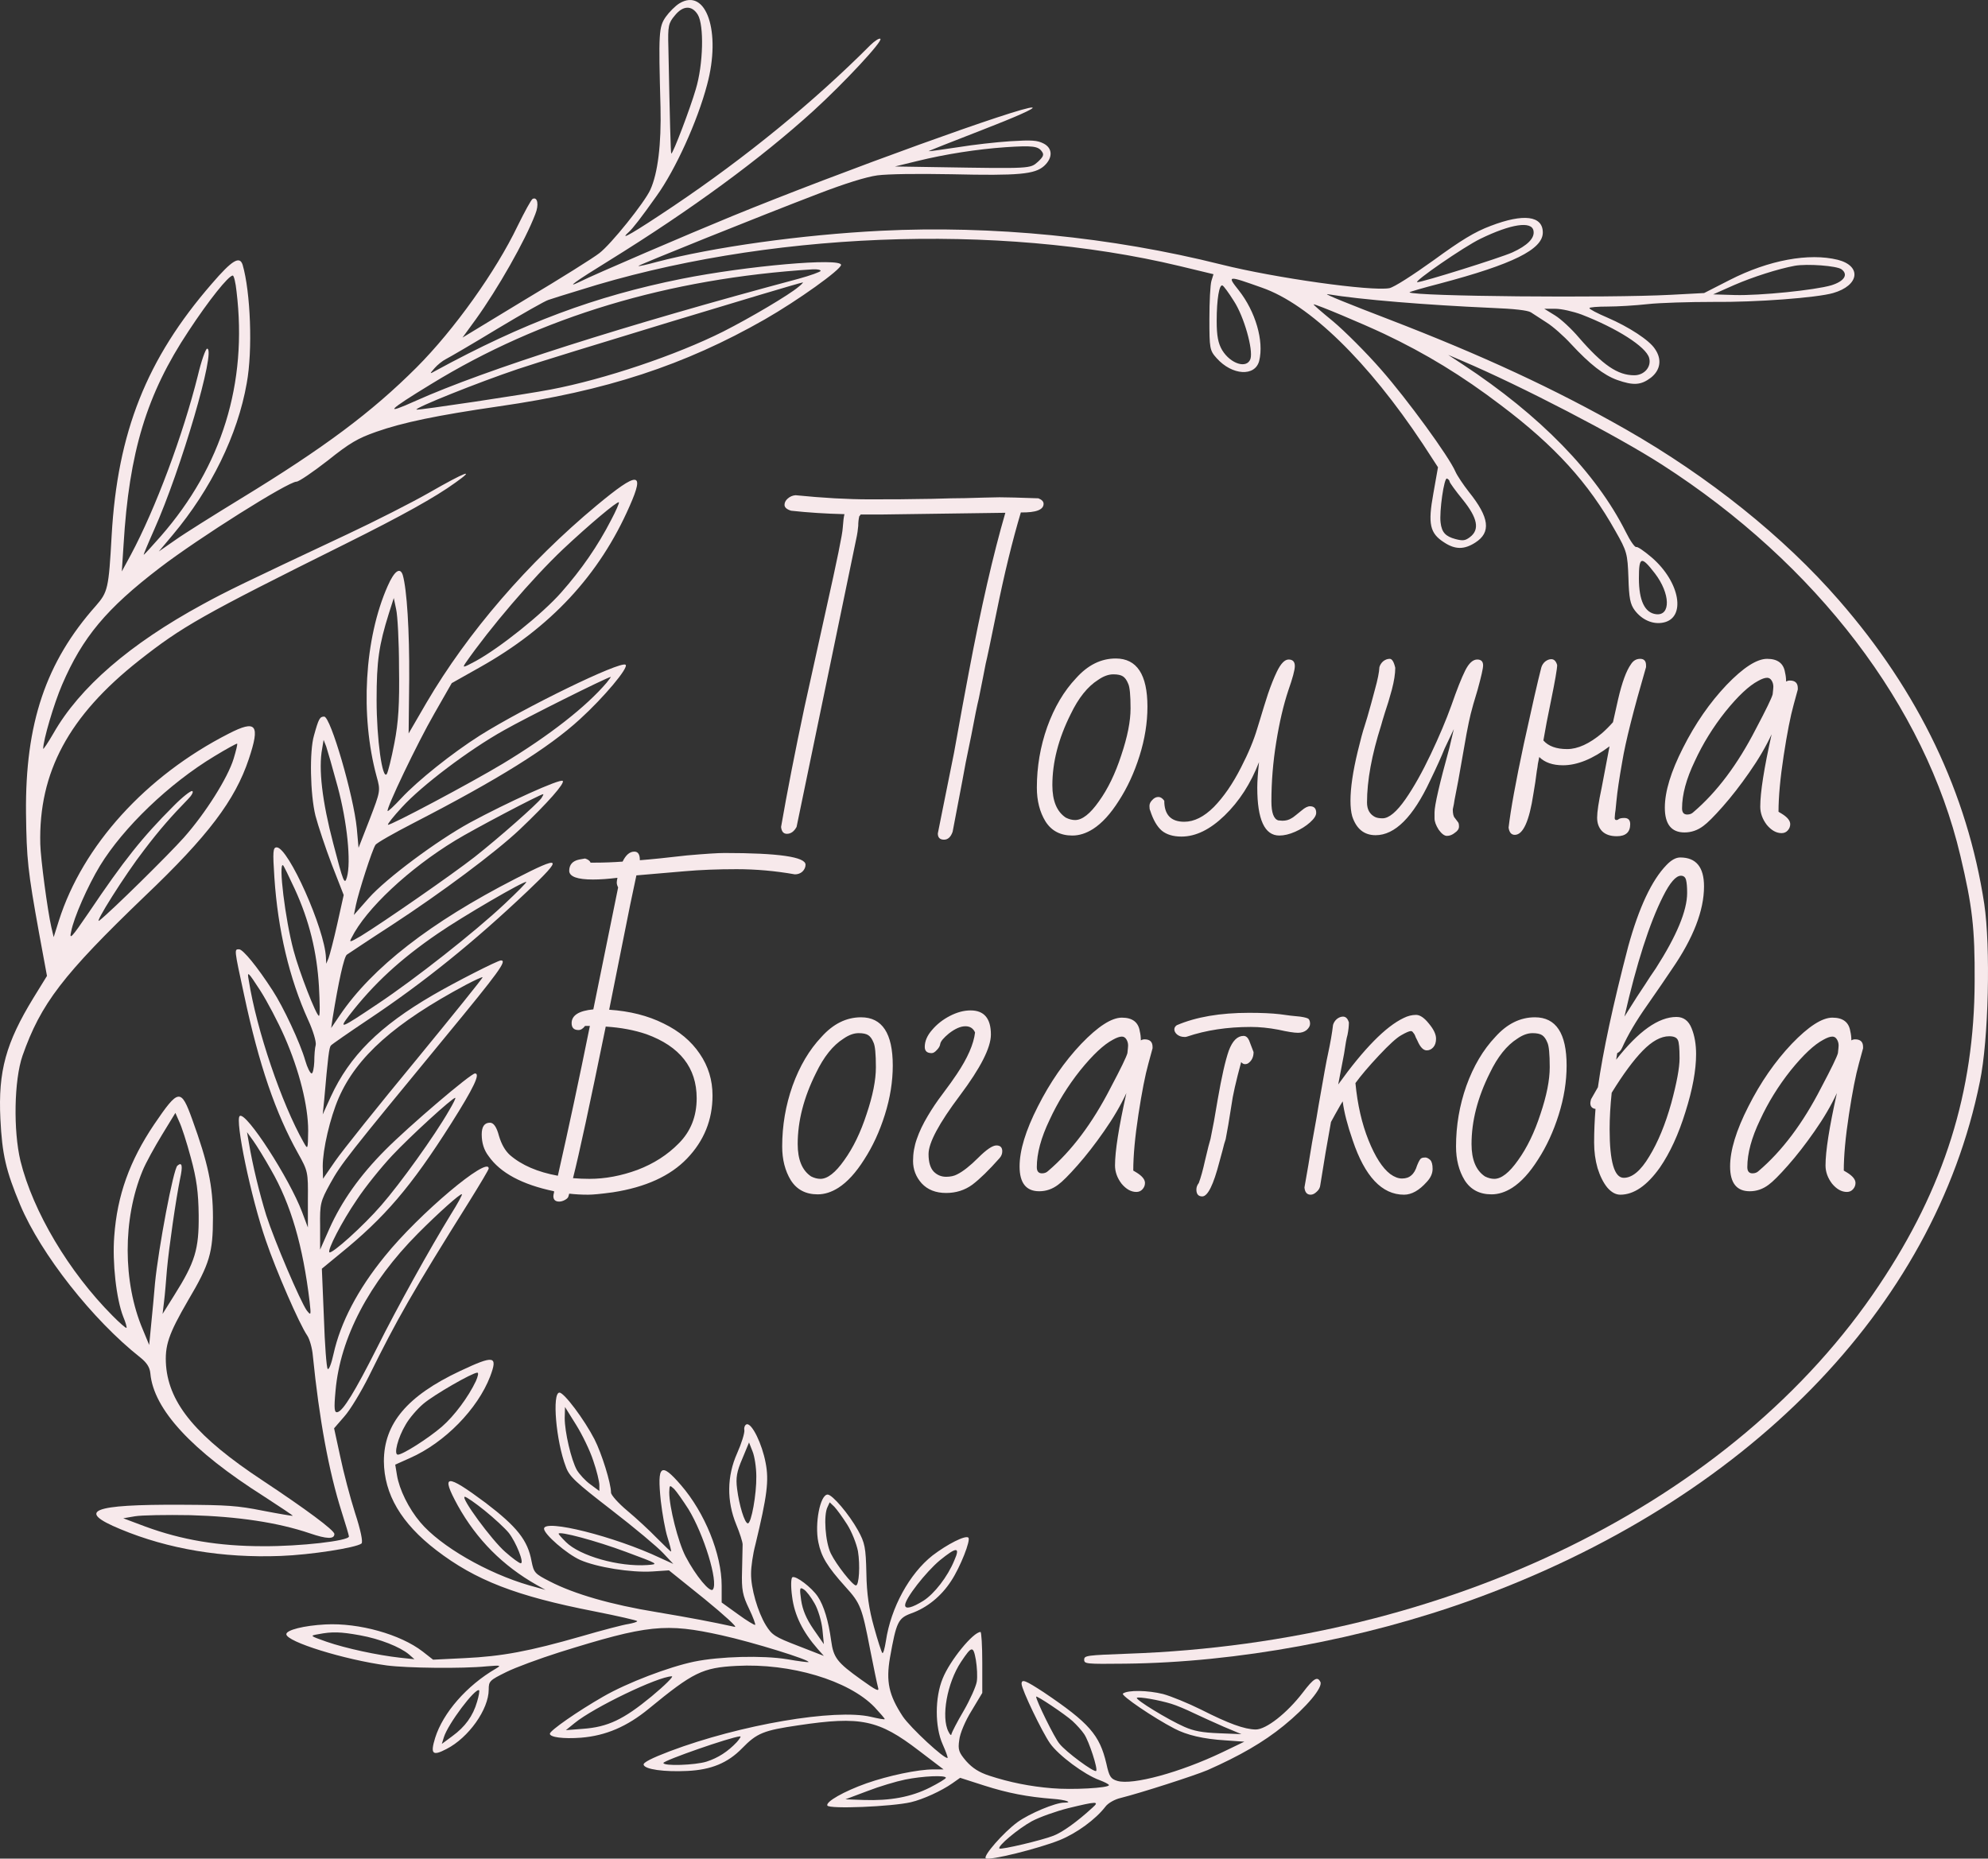 <?xml version="1.0" encoding="UTF-8"?> <svg xmlns="http://www.w3.org/2000/svg" width="554" height="518" viewBox="0 0 554 518" fill="none"><rect x="0" y="0" width="554" height="518" fill="#333333" stroke="none"/> <path d="M263.072 234.016C261.92 234.016 261.344 233.44 261.344 232.288L262.592 226.048C263.616 221.056 264.704 215.648 265.856 209.824C267.648 199.84 269.024 192.352 269.984 187.36C273.376 169.376 276.768 154.56 280.16 142.912L245.6 143.392H239.84C239.648 143.712 239.52 143.872 239.456 143.872C239.264 144.704 239.168 145.6 239.168 146.56C239.04 147.84 238.912 148.768 238.784 149.344L221.984 230.464C221.28 231.744 220.384 232.384 219.296 232.384C218.336 232.384 217.792 231.744 217.664 230.464C219.392 220.544 221.568 209.408 224.192 197.056L230.24 169.696C233.248 156.256 234.784 148.736 234.848 147.136C234.976 145.28 235.136 144 235.328 143.296C230.08 143.168 225.12 142.848 220.448 142.336C219.232 141.952 218.624 141.408 218.624 140.704C218.624 140.064 218.912 139.488 219.488 138.976C220.128 138.4 220.864 138.08 221.696 138.016C229.376 138.784 236.256 139.168 242.336 139.168C249.376 139.168 253.92 139.136 255.968 139.072C257.952 139.072 260.992 139.008 265.088 138.88C267.2 138.88 270.176 138.816 274.016 138.688L278.528 138.592C280.448 138.592 284.064 138.688 289.376 138.88C290.336 139.264 290.816 139.776 290.816 140.416C290.816 142.08 288.704 142.88 284.48 142.816C282.112 150.752 279.872 159.936 277.76 170.368C276.096 178.56 275.072 183.424 274.688 184.96C274.496 186.048 274.24 187.36 273.92 188.896L272.768 194.656C272.32 196.448 271.616 199.904 270.656 205.024C270.464 205.92 270.24 207.008 269.984 208.288C269.728 209.568 269.44 210.976 269.12 212.512L268.16 217.696L265.472 231.808C264.96 233.28 264.16 234.016 263.072 234.016ZM298.831 232.864C295.503 232.864 293.007 231.552 291.343 228.928C289.743 226.304 288.943 223.168 288.943 219.52C288.943 213.696 289.903 208.064 291.823 202.624C293.807 197.12 296.495 192.576 299.887 188.992C303.151 185.344 306.831 183.52 310.927 183.52C316.815 183.52 319.759 188 319.759 196.96C319.759 201.44 319.023 206.016 317.551 210.688C316.079 215.36 314.159 219.52 311.791 223.168C309.487 226.816 307.087 229.44 304.591 231.04C302.671 232.256 300.751 232.864 298.831 232.864ZM299.599 228.544C301.583 228.544 303.791 226.816 306.223 223.36C308.719 219.904 310.799 215.616 312.463 210.496C314.191 205.376 315.055 201.024 315.055 197.44C315.055 193.728 314.831 191.424 314.383 190.528C313.999 189.568 313.519 188.896 312.943 188.512C312.367 188.128 311.471 187.936 310.255 187.936C308.911 187.936 307.503 188.448 306.031 189.472C303.087 191.328 300.527 194.528 298.351 199.072C294.959 205.856 293.263 212.448 293.263 218.848C293.263 223.2 294.511 226.208 297.007 227.872C297.903 228.32 298.767 228.544 299.599 228.544ZM329.249 233.152C326.945 233.152 325.121 232.608 323.777 231.52C322.433 230.368 321.345 228.48 320.513 225.856C320.385 225.664 320.321 225.248 320.321 224.608C320.321 224.032 320.577 223.488 321.089 222.976C321.601 222.4 322.177 222.112 322.817 222.112C323.393 222.112 323.937 222.464 324.449 223.168C324.449 227.072 326.305 229.024 330.017 229.024C332.769 229.024 335.521 227.648 338.273 224.896C341.025 222.08 343.553 218.4 345.857 213.856C347.905 209.888 349.409 206.272 350.369 203.008L351.137 200.512C351.841 198.144 352.577 195.776 353.345 193.408C354.177 190.976 355.009 188.896 355.841 187.168C356.929 184.928 358.017 183.808 359.105 183.808C360.257 183.808 360.833 184.416 360.833 185.632C360.833 186.72 360.225 188.992 359.009 192.448C357.665 196.48 356.545 201.28 355.649 206.848C354.753 212.352 354.305 217.856 354.305 223.36C354.305 226.496 354.945 228.256 356.225 228.64L357.377 228.736C358.337 228.736 359.169 228.512 359.873 228.064C360.065 228 360.513 227.68 361.217 227.104C361.345 226.976 361.857 226.56 362.753 225.856C363.649 225.088 364.417 224.704 365.057 224.704C366.209 224.704 366.785 225.312 366.785 226.528C366.785 227.296 366.209 228.192 365.057 229.216C363.905 230.24 362.529 231.104 360.929 231.808C359.329 232.512 357.857 232.864 356.513 232.864C352.417 232.864 350.369 228.416 350.369 219.52C350.369 217.792 350.529 215.424 350.849 212.416C348.545 218.368 345.345 223.328 341.249 227.296C337.217 231.2 333.217 233.152 329.249 233.152ZM403.22 232.96C402.516 232.96 401.748 232.384 400.916 231.232C400.148 230.016 399.764 228.96 399.764 228.064V226.432C399.764 224.448 401.14 218.464 403.892 208.48L405.14 203.2L402.548 208.672C401.716 210.784 400.372 213.76 398.516 217.6C393.78 227.712 388.724 232.768 383.348 232.768C380.148 232.768 377.972 231.008 376.82 227.488C376.5 226.336 376.34 224.896 376.34 223.168C376.34 219.584 377.012 215.008 378.356 209.44C379.124 206.24 379.764 203.872 380.276 202.336L381.044 199.84C381.748 197.408 382.452 194.848 383.156 192.16C383.924 189.408 384.34 187.328 384.404 185.92C384.596 185.28 384.948 184.736 385.46 184.288C386.036 183.84 386.644 183.616 387.284 183.616C387.924 183.616 388.436 184.448 388.82 186.112C388.82 187.776 388.5 189.824 387.86 192.256C387.22 194.624 386.58 196.736 385.94 198.592C385.364 200.448 385.012 201.632 384.884 202.144C382.26 210.4 380.948 217.568 380.948 223.648C380.948 225.568 381.684 226.912 383.156 227.68C383.668 227.936 384.372 228.064 385.268 228.064C387.06 228.064 389.204 226.272 391.7 222.688C394.004 219.36 396.34 215.2 398.708 210.208C401.076 205.216 402.996 200.672 404.468 196.576C406.004 192.16 407.284 188.928 408.308 186.88C409.332 184.832 410.452 183.808 411.668 183.808C412.756 183.808 413.3 184.352 413.3 185.44C413.3 186.272 412.788 188.544 411.764 192.256C410.804 195.392 410.164 197.632 409.844 198.976C409.524 200.256 409.14 202.08 408.692 204.448L406.388 217.504L405.332 222.976C405.268 223.552 405.108 224.416 404.852 225.568C404.852 226.784 405.044 227.584 405.428 227.968L406.292 229.12C406.484 229.312 406.58 229.728 406.58 230.368C406.58 231.008 406.196 231.584 405.428 232.096C404.724 232.672 403.988 232.96 403.22 232.96ZM450.547 233.056C448.755 233.056 447.379 232.576 446.419 231.616C445.523 230.656 445.075 229.408 445.075 227.872C445.075 226.272 445.491 223.52 446.323 219.616L448.531 208C443.859 211.52 439.539 213.28 435.571 213.28C432.691 213.28 430.483 212.512 428.947 210.976C428.819 211.616 428.691 212.256 428.562 212.896C428.499 213.536 428.403 214.176 428.275 214.816C428.019 216.928 427.699 219.072 427.315 221.248C426.163 228.864 424.435 232.672 422.131 232.672C421.171 232.672 420.595 232 420.403 230.656C420.979 225.664 422.387 217.92 424.627 207.424C426.931 196.864 428.563 189.728 429.523 186.016C429.715 185.376 430.067 184.832 430.579 184.384C431.155 183.936 431.731 183.712 432.307 183.712C433.075 183.712 433.619 184.256 433.939 185.344C433.939 186.368 433.363 189.696 432.211 195.328C431.315 199.616 430.611 203.296 430.099 206.368C431.507 207.968 433.715 208.768 436.723 208.768C439.667 208.768 442.899 207.296 446.419 204.352C447.507 203.392 448.531 202.368 449.491 201.28L450.931 194.848C452.019 190.176 453.203 186.944 454.483 185.152C455.123 184.128 455.987 183.616 457.075 183.616C458.163 183.616 458.707 184.224 458.707 185.44V185.92C455.187 198.016 452.979 206.784 452.083 212.224C451.251 216.896 450.707 220.576 450.451 223.264C450.259 225.376 450.131 226.528 450.067 226.72L449.971 227.968C449.971 228.352 450.131 228.544 450.451 228.544C450.707 228.544 450.931 228.448 451.123 228.256C451.443 228.064 451.955 227.968 452.659 227.968C453.747 227.968 454.291 228.544 454.291 229.696C454.291 231.936 453.043 233.056 450.547 233.056ZM496.486 232.192C495.014 232.192 493.638 231.424 492.358 229.888C491.142 228.288 490.534 226.592 490.534 224.8C490.534 220.832 491.59 214.112 493.702 204.64C492.102 208.096 490.022 211.648 487.462 215.296C484.966 218.88 482.502 222.048 480.07 224.8C477.638 227.552 475.846 229.344 474.694 230.176C473.094 231.392 471.334 232 469.414 232C465.766 232 463.942 229.696 463.942 225.088C463.942 220.608 465.638 215.04 469.03 208.384C472.422 201.664 476.454 195.84 481.126 190.912C485.798 186.048 489.574 183.616 492.454 183.616C495.398 183.616 497.062 184.896 497.446 187.456C497.638 188.224 497.734 189.056 497.734 189.952C498.054 189.76 498.406 189.664 498.79 189.664C500.262 189.664 500.998 190.368 500.998 191.776V192.16L499.846 196.384C498.95 199.584 498.022 204.32 497.062 210.592C496.102 216.864 495.622 222.08 495.622 226.24L496.582 226.816C498.118 227.776 498.886 228.736 498.886 229.696C498.886 230.336 498.662 230.912 498.214 231.424C497.766 231.936 497.19 232.192 496.486 232.192ZM470.182 227.008C470.886 227.008 471.462 226.784 471.91 226.336C478.438 220.768 484.23 213.056 489.286 203.2C492.166 197.76 493.734 194.528 493.99 193.504C494.118 192.352 494.182 191.648 494.182 191.392C494.182 190.752 494.022 190.176 493.702 189.664C493.382 189.152 492.966 188.896 492.454 188.896C491.814 188.896 490.982 189.184 489.958 189.76C487.398 191.104 484.358 193.952 480.838 198.304C477.382 202.656 474.534 207.264 472.294 212.128C469.926 217.056 468.742 221.44 468.742 225.28C468.742 226.432 469.222 227.008 470.182 227.008Z" fill="#F7E9EB"></path> <path d="M155.84 334.88C154.752 334.88 154.208 334.368 154.208 333.344C154.208 333.152 154.272 332.8 154.4 332.288V332C145.504 330.144 139.424 326.88 136.16 322.208C134.88 320.544 134.24 318.528 134.24 316.16C134.24 313.984 135.008 312.896 136.544 312.896C137.568 312.896 138.4 314.112 139.04 316.544C139.744 318.912 140.768 320.704 142.112 321.92C145.376 324.736 149.824 326.656 155.456 327.68C158.464 314.432 161.44 300.512 164.384 285.92H163.04C162.464 286.688 161.856 287.072 161.216 287.072C159.936 287.072 159.296 286.432 159.296 285.152C159.296 282.976 161.312 281.696 165.344 281.312L172.256 247.328C172 246.816 171.872 246.368 171.872 245.984C171.872 245.728 171.936 245.28 172.064 244.64C169.504 244.96 167.232 245.12 165.248 245.12C160.896 245.12 158.688 244.32 158.624 242.72C158.624 240.992 159.552 239.936 161.408 239.552L163.04 239.264C163.872 239.52 164.384 239.904 164.576 240.416H165.728C168.288 240.416 170.88 240.32 173.504 240.128C174.4 238.272 175.488 237.344 176.768 237.344C177.792 237.344 178.304 238.112 178.304 239.648V239.744C181.568 239.488 185.952 239.04 191.456 238.4C196.576 237.952 200.064 237.728 201.92 237.728C216.96 237.728 224.48 238.816 224.48 240.992C224.48 241.696 224.192 242.336 223.616 242.912C223.04 243.424 222.336 243.68 221.504 243.68C216.064 242.72 210.656 242.24 205.28 242.24C199.968 242.24 195.136 242.432 190.784 242.816L177.344 243.968C176.32 248.64 175.04 254.88 173.504 262.688L169.76 281.408C175.52 281.792 180.576 283.072 184.928 285.248C189.28 287.36 192.64 290.176 195.008 293.696C197.376 297.152 198.56 301.024 198.56 305.312C198.56 312.096 196.192 317.952 191.456 322.88C186.784 327.744 179.904 330.88 170.816 332.288C167.552 332.736 165.248 332.96 163.904 332.96C162.048 332.96 160.288 332.864 158.624 332.672C158.624 332.672 158.56 332.896 158.432 333.344C158.368 333.728 158.048 334.08 157.472 334.4C156.896 334.72 156.352 334.88 155.84 334.88ZM164.288 328.544C168.64 328.544 173.088 327.712 177.632 326.048C182.176 324.32 186.016 321.856 189.152 318.656C192.48 315.328 194.144 311.136 194.144 306.08C194.144 297.568 189.472 291.616 180.128 288.224C176.736 287.072 172.96 286.368 168.8 286.112C164.384 307.744 161.344 321.824 159.68 328.352C161.216 328.48 162.752 328.544 164.288 328.544ZM227.862 332.864C224.534 332.864 222.038 331.552 220.374 328.928C218.774 326.304 217.974 323.168 217.974 319.52C217.974 313.696 218.934 308.064 220.854 302.624C222.838 297.12 225.526 292.576 228.918 288.992C232.182 285.344 235.862 283.52 239.958 283.52C245.846 283.52 248.79 288 248.79 296.96C248.79 301.44 248.054 306.016 246.582 310.688C245.11 315.36 243.19 319.52 240.822 323.168C238.518 326.816 236.118 329.44 233.622 331.04C231.702 332.256 229.782 332.864 227.862 332.864ZM228.63 328.544C230.614 328.544 232.822 326.816 235.254 323.36C237.75 319.904 239.83 315.616 241.494 310.496C243.222 305.376 244.086 301.024 244.086 297.44C244.086 293.728 243.862 291.424 243.414 290.528C243.03 289.568 242.55 288.896 241.974 288.512C241.398 288.128 240.502 287.936 239.286 287.936C237.942 287.936 236.534 288.448 235.062 289.472C232.118 291.328 229.558 294.528 227.382 299.072C223.99 305.856 222.294 312.448 222.294 318.848C222.294 323.2 223.542 326.208 226.038 327.872C226.934 328.32 227.798 328.544 228.63 328.544ZM263.656 332.48C260.776 332.48 258.504 331.584 256.84 329.792C255.24 328 254.44 325.92 254.44 323.552C254.44 321.44 254.792 319.392 255.496 317.408C256.2 315.36 257.224 313.216 258.568 310.976C259.784 308.928 261.096 306.976 262.504 305.12C264.424 302.56 265.8 300.64 266.632 299.36C269.64 294.88 271.336 291.008 271.72 287.744C271.208 286.592 270.312 286.016 269.032 286.016C267.688 286.016 266.152 286.688 264.424 288.032C262.952 289.248 262.152 290.208 262.024 290.912C261.96 291.488 261.64 292.064 261.064 292.64C260.552 293.216 260.072 293.504 259.624 293.504C258.344 293.504 257.704 292.928 257.704 291.776C257.704 290.176 258.376 288.608 259.72 287.072C261.064 285.472 262.728 284.16 264.712 283.136C266.696 282.112 268.616 281.6 270.472 281.6C274.248 281.6 276.136 283.84 276.136 288.32C276.136 291.968 273.256 297.632 267.496 305.312C261.672 313.056 258.76 318.496 258.76 321.632C258.76 323.872 259.24 325.504 260.2 326.528C261.16 327.488 262.312 327.968 263.656 327.968C264.872 327.968 265.896 327.744 266.728 327.296C268.392 326.464 270.344 324.928 272.584 322.688C274.888 320.384 276.584 319.232 277.672 319.232C278.76 319.232 279.304 319.776 279.304 320.864C279.304 321.568 279.048 322.208 278.536 322.784C275.592 326.112 273.064 328.576 270.952 330.176C268.84 331.712 266.408 332.48 263.656 332.48ZM316.674 332.192C315.202 332.192 313.826 331.424 312.546 329.888C311.33 328.288 310.722 326.592 310.722 324.8C310.722 320.832 311.778 314.112 313.89 304.64C312.29 308.096 310.21 311.648 307.65 315.296C305.154 318.88 302.69 322.048 300.258 324.8C297.826 327.552 296.034 329.344 294.882 330.176C293.282 331.392 291.522 332 289.602 332C285.954 332 284.13 329.696 284.13 325.088C284.13 320.608 285.826 315.04 289.218 308.384C292.61 301.664 296.642 295.84 301.314 290.912C305.986 286.048 309.762 283.616 312.642 283.616C315.586 283.616 317.25 284.896 317.634 287.456C317.826 288.224 317.922 289.056 317.922 289.952C318.242 289.76 318.594 289.664 318.978 289.664C320.45 289.664 321.186 290.368 321.186 291.776V292.16L320.034 296.384C319.138 299.584 318.21 304.32 317.25 310.592C316.29 316.864 315.81 322.08 315.81 326.24L316.77 326.816C318.306 327.776 319.074 328.736 319.074 329.696C319.074 330.336 318.85 330.912 318.402 331.424C317.954 331.936 317.378 332.192 316.674 332.192ZM290.37 327.008C291.074 327.008 291.65 326.784 292.098 326.336C298.626 320.768 304.418 313.056 309.474 303.2C312.354 297.76 313.922 294.528 314.178 293.504C314.306 292.352 314.37 291.648 314.37 291.392C314.37 290.752 314.21 290.176 313.89 289.664C313.57 289.152 313.154 288.896 312.642 288.896C312.002 288.896 311.17 289.184 310.146 289.76C307.586 291.104 304.546 293.952 301.026 298.304C297.57 302.656 294.722 307.264 292.482 312.128C290.114 317.056 288.93 321.44 288.93 325.28C288.93 326.432 289.41 327.008 290.37 327.008ZM330.039 288.992C329.271 288.992 328.599 288.768 328.023 288.32C327.511 287.872 327.255 287.392 327.255 286.88C327.255 286.432 327.479 286.048 327.927 285.728C333.303 283.424 340.023 282.272 348.087 282.272C351.543 282.272 354.391 282.4 356.631 282.656C358.807 282.976 360.695 283.2 362.295 283.328C363.639 283.52 364.439 283.744 364.695 284C364.951 284.32 365.079 284.768 365.079 285.344C365.079 285.92 364.759 286.496 364.119 287.072C363.479 287.584 362.679 287.84 361.719 287.84C360.631 287.84 358.807 287.552 356.247 286.976C353.559 286.464 350.999 286.208 348.567 286.208C342.039 286.208 336.119 287.104 330.807 288.896L330.423 288.992H330.039ZM335.031 333.44C333.943 333.44 333.399 332.8 333.399 331.52C333.399 330.88 333.623 330.272 334.071 329.696C334.647 328.16 335.223 326.08 335.799 323.456C336.567 320.192 337.079 318.176 337.335 317.408L338.295 312.512L339.351 306.368C340.439 300.096 341.463 295.584 342.423 292.832C343.447 290.08 344.823 288.704 346.551 288.704C347.191 288.704 347.703 289.12 348.087 289.952L349.335 293.216C349.335 294.56 348.855 295.584 347.895 296.288C347.639 296.48 347.319 296.576 346.935 296.576C346.551 296.576 346.199 296.384 345.879 296C344.407 301.44 343.511 305.408 343.191 307.904C342.551 312.064 342.007 315.264 341.559 317.504C341.303 318.208 341.015 319.232 340.695 320.576L339.831 323.744C338.167 330.208 336.567 333.44 335.031 333.44ZM365.242 332.96C364.218 332.96 363.642 332.288 363.514 330.944L364.57 324.896C365.21 320.8 365.978 316.352 366.874 311.552L367.45 308.096C368.858 299.968 369.722 295.232 370.042 293.888C370.746 290.624 371.226 287.872 371.482 285.632C371.674 284.992 372.026 284.448 372.538 284C373.114 283.552 373.69 283.328 374.266 283.328C375.034 283.328 375.578 283.872 375.898 284.96C375.898 285.984 375.77 287.136 375.514 288.416C375.258 289.248 374.938 291.008 374.554 293.696L372.922 302.24C380.09 292.256 386.17 286.08 391.162 283.712C392.314 283.136 393.466 282.848 394.618 282.848C395.706 282.848 396.89 283.648 398.17 285.248C399.514 286.848 400.186 288.256 400.186 289.472C400.186 290.496 399.93 291.296 399.418 291.872C398.906 292.448 398.298 292.736 397.594 292.736C396.634 292.736 395.77 291.84 395.002 290.048C394.938 289.92 394.778 289.6 394.522 289.088C394.33 288.512 394.106 288.096 393.85 287.84C393.658 287.52 393.434 287.36 393.178 287.36C392.73 287.36 391.834 287.744 390.49 288.512C389.21 289.216 387.13 291.104 384.25 294.176C381.434 297.184 379.258 299.744 377.722 301.856C378.298 307.872 379.514 313.184 381.37 317.792C383.226 322.4 385.242 325.536 387.418 327.2C388.57 328.032 389.658 328.448 390.682 328.448C391.77 328.448 392.634 328.16 393.274 327.584C393.978 327.008 394.522 326.08 394.906 324.8C395.418 323.52 395.834 322.848 396.154 322.784C396.346 322.656 396.698 322.592 397.21 322.592C397.594 322.592 398.042 322.816 398.554 323.264C399.002 323.712 399.226 324.544 399.226 325.76C399.226 327.04 398.682 328.256 397.594 329.408C395.482 331.776 393.37 332.96 391.258 332.96C385.114 332.96 380.346 327.904 376.954 317.792C375.482 313.568 374.554 309.952 374.17 306.944C373.978 307.2 373.274 308.416 372.058 310.592L370.906 312.704C369.882 318.272 368.89 324.128 367.93 330.272C367.866 330.976 367.546 331.584 366.97 332.096C366.394 332.672 365.818 332.96 365.242 332.96ZM415.643 332.864C412.315 332.864 409.819 331.552 408.155 328.928C406.555 326.304 405.755 323.168 405.755 319.52C405.755 313.696 406.715 308.064 408.635 302.624C410.619 297.12 413.307 292.576 416.699 288.992C419.963 285.344 423.643 283.52 427.739 283.52C433.627 283.52 436.571 288 436.571 296.96C436.571 301.44 435.835 306.016 434.363 310.688C432.891 315.36 430.971 319.52 428.603 323.168C426.299 326.816 423.899 329.44 421.403 331.04C419.483 332.256 417.563 332.864 415.643 332.864ZM416.411 328.544C418.395 328.544 420.603 326.816 423.035 323.36C425.531 319.904 427.611 315.616 429.275 310.496C431.003 305.376 431.867 301.024 431.867 297.44C431.867 293.728 431.643 291.424 431.195 290.528C430.811 289.568 430.331 288.896 429.755 288.512C429.179 288.128 428.283 287.936 427.067 287.936C425.723 287.936 424.315 288.448 422.843 289.472C419.899 291.328 417.339 294.528 415.163 299.072C411.771 305.856 410.075 312.448 410.075 318.848C410.075 323.2 411.323 326.208 413.819 327.872C414.715 328.32 415.579 328.544 416.411 328.544ZM451.534 332.96C450.254 332.96 449.038 332.288 447.886 330.944C446.798 329.6 445.902 327.808 445.198 325.568C444.558 323.328 444.238 320.96 444.238 318.464C444.238 315.392 444.366 312.256 444.622 309.056C443.662 308.928 443.182 308.384 443.182 307.424C443.182 307.232 443.246 306.88 443.374 306.368L445.294 303.008C446.702 293.024 449.518 279.936 453.742 263.744C456.75 252.864 460.302 245.312 464.398 241.088C465.742 239.68 467.022 238.976 468.238 238.976C472.654 238.976 474.862 241.664 474.862 247.04C474.862 253.76 471.886 261.44 465.934 270.08C464.27 272.576 461.966 275.936 459.022 280.16C455.95 284.512 453.614 288.48 452.014 292.064C451.694 292.768 451.246 293.248 450.67 293.504L450.382 295.328C456.59 287.392 462.19 283.424 467.182 283.424C469.166 283.424 470.574 284.48 471.406 286.592C472.238 288.64 472.654 291.04 472.654 293.792C472.654 298.272 471.662 303.648 469.678 309.92C467.758 316.128 465.39 321.28 462.574 325.376C458.99 330.432 455.31 332.96 451.534 332.96ZM456.142 277.856C457.934 275.168 459.15 273.312 459.79 272.288L461.422 269.888C467.246 260.8 470.158 253.792 470.158 248.864C470.158 247.264 470.062 246.08 469.87 245.312C469.678 244.48 469.198 244.064 468.43 244.064C467.022 244.064 465.358 245.984 463.438 249.824C459.662 257.312 456.078 268.48 452.686 283.328L456.142 277.856ZM452.494 328.256C454.862 328.256 457.23 326.272 459.598 322.304C462.03 318.336 464.078 313.376 465.742 307.424C467.278 301.728 468.046 297.568 468.046 294.944C468.046 292.128 467.886 290.432 467.566 289.856C467.246 289.152 466.446 288.8 465.166 288.8C462.862 288.8 460.398 290.144 457.774 292.832C455.214 295.456 452.334 299.36 449.134 304.544C448.75 308.192 448.558 311.584 448.558 314.72C448.558 323.744 449.87 328.256 452.494 328.256ZM514.674 332.192C513.202 332.192 511.826 331.424 510.546 329.888C509.33 328.288 508.722 326.592 508.722 324.8C508.722 320.832 509.778 314.112 511.89 304.64C510.29 308.096 508.21 311.648 505.65 315.296C503.154 318.88 500.69 322.048 498.258 324.8C495.826 327.552 494.034 329.344 492.882 330.176C491.282 331.392 489.522 332 487.602 332C483.954 332 482.13 329.696 482.13 325.088C482.13 320.608 483.826 315.04 487.218 308.384C490.61 301.664 494.642 295.84 499.314 290.912C503.986 286.048 507.762 283.616 510.642 283.616C513.586 283.616 515.25 284.896 515.634 287.456C515.826 288.224 515.922 289.056 515.922 289.952C516.242 289.76 516.594 289.664 516.978 289.664C518.45 289.664 519.186 290.368 519.186 291.776V292.16L518.034 296.384C517.138 299.584 516.21 304.32 515.25 310.592C514.29 316.864 513.81 322.08 513.81 326.24L514.77 326.816C516.306 327.776 517.074 328.736 517.074 329.696C517.074 330.336 516.85 330.912 516.402 331.424C515.954 331.936 515.378 332.192 514.674 332.192ZM488.37 327.008C489.074 327.008 489.65 326.784 490.098 326.336C496.626 320.768 502.418 313.056 507.474 303.2C510.354 297.76 511.922 294.528 512.178 293.504C512.306 292.352 512.37 291.648 512.37 291.392C512.37 290.752 512.21 290.176 511.89 289.664C511.57 289.152 511.154 288.896 510.642 288.896C510.002 288.896 509.17 289.184 508.146 289.76C505.586 291.104 502.546 293.952 499.026 298.304C495.57 302.656 492.722 307.264 490.482 312.128C488.114 317.056 486.93 321.44 486.93 325.28C486.93 326.432 487.41 327.008 488.37 327.008Z" fill="#F7E9EB"></path> <path d="M189.34 0.936C188.204 1.615 186.5 3.345 185.526 4.704C183.579 7.545 183.498 9.028 184.066 29.845C184.309 40.16 183.335 48.252 181.226 52.885C179.603 56.468 170.271 68.081 167.025 70.552C165.483 71.787 156.233 77.594 146.495 83.4L128.886 94.087L132.619 88.96C138.624 80.62 146.333 67.154 149.173 59.68C150.228 57.086 149.822 54.8 148.443 55.418C148.037 55.603 146.171 59.062 144.223 63.016C138.218 75.555 126.614 91.863 116.065 102.426C103.569 114.903 90.342 124.787 67.053 138.994C59.588 143.565 51.392 148.692 48.876 150.484L44.251 153.696L48.146 149.063C58.776 136.4 66.242 121.204 68.757 106.811C70.461 97.608 69.812 81.362 67.621 73.826C66.81 71.231 64.7 72.467 59.02 79.076C40.843 100.017 32.728 120.463 31.105 149.372C30.294 164.011 30.05 165 26.724 168.83C12.766 184.519 7.005 201.63 7.248 226.586C7.411 239.496 7.735 242.646 10.9 260.127L13.091 271.987L9.358 278.041C1.649 290.642 -0.542 298.487 0.108 311.83C0.594 321.775 1.649 326.284 5.626 335.797C11.387 349.51 25.831 367.856 39.058 378.295C40.924 379.778 41.736 381.075 41.898 382.743C42.79 392.75 53.339 404.239 73.626 417.088C78.089 419.991 81.741 422.4 81.578 422.462C81.497 422.523 77.764 421.906 73.301 421.041C66.16 419.62 63.401 419.435 50.581 419.373C25.506 419.25 21.124 421.041 33.54 426.168C46.848 431.727 62.103 434.26 78.17 433.642C86.609 433.333 99.187 431.357 100.729 430.183C101.216 429.812 100.485 426.353 98.944 421.659C97.564 417.335 95.698 410.231 94.805 405.907L93.101 398.062L95.941 394.788C97.564 392.997 100.648 387.87 102.839 383.484C110.629 367.671 114.929 360.135 130.834 334.747C133.755 330.052 136.19 325.975 136.19 325.666C136.19 321.96 116.715 338.329 107.22 350.128C99.674 359.393 94.886 368.597 92.939 377.369C92.371 380.025 91.64 381.878 91.316 381.507C90.991 381.137 90.504 374.713 90.261 367.238L89.693 353.587L94.643 349.51C107.22 339.318 114.524 330.793 125.722 313.127C132.051 303.12 133.918 299.167 132.376 299.167C131.159 299.167 113.874 313.93 107.383 320.478C100.242 327.643 95.211 334.808 91.803 342.406L89.206 348.275V341.665C89.125 335.488 89.287 334.808 92.046 329.805C95.049 324.369 96.753 322.207 124.261 288.789C139.03 270.875 141.383 267.663 139.598 267.663C138.705 267.663 126.614 273.84 120.691 277.3C105.679 286.009 97.402 294.348 92.208 305.591L89.936 310.594L90.342 306.579C91.397 294.472 91.722 291.939 92.208 291.383C92.533 291.013 97.158 287.801 102.514 284.218C118.094 273.84 132.132 262.475 146.982 248.391C157.125 238.754 156.557 238.26 143.574 244.932C119.96 257.039 103.731 269.64 94.724 282.921L92.29 286.503L92.695 283.724C94.318 273.717 95.86 266.613 96.671 266.057C97.24 265.687 102.839 261.919 109.249 257.78C123.044 248.761 137.975 237.643 144.791 231.218C152.662 223.744 157.531 218.185 156.801 217.629C155.989 217.011 141.383 223.621 130.996 229.242C121.827 234.245 107.626 244.808 102.757 250.306L98.619 255L99.187 252.221C99.917 248.638 103.731 236.778 104.624 235.481C104.948 234.925 109.736 232.207 115.254 229.365C138.867 217.196 152.825 208.487 161.588 200.456C168.242 194.403 175.302 186.002 174.328 185.261C172.868 184.149 146.252 197.121 133.755 204.966C125.965 209.907 116.39 217.567 111.846 222.447C109.898 224.547 108.194 226.153 108.032 226.03C107.464 225.597 116.309 207.066 121.015 198.912L125.884 190.388L133.674 186.002C153.393 174.945 167.025 160.305 175.464 141.033C179.765 131.335 177.818 131.273 166.295 140.847C147.063 156.846 130.347 176.242 118.824 195.885L113.874 204.41L114.037 189.214C114.118 175.686 113.388 164.32 112.252 160.305C111.521 157.958 109.898 159.07 108.032 163.332C101.54 177.972 100.323 199.344 104.948 216.393C106.084 220.408 106.003 220.532 103.001 228.377L99.917 236.284L99.43 230.848C98.538 221.767 92.127 199.715 90.342 199.715C89.125 199.715 88.8 200.271 87.502 204.966C86.204 209.351 86.447 221.397 87.908 227.327C88.638 230.106 90.667 236.222 92.452 240.916L95.779 249.441L93.994 257.471C93.02 261.857 91.884 266.181 91.559 267.046L90.91 268.59L90.829 266.86C90.504 258.954 80.361 236.16 77.115 236.16C76.06 236.16 75.979 237.272 76.466 244.623C77.44 259.139 80.605 272.667 85.879 284.28C87.258 287.245 88.151 290.333 87.989 291.198C87.745 292.001 87.583 294.163 87.583 295.893C87.502 297.684 87.177 299.167 86.853 299.167C86.447 299.167 85.636 297.561 85.068 295.584C83.688 290.704 78.9 280.512 75.979 276.064C71.678 269.393 67.702 264.575 66.647 264.575C65.268 264.575 65.187 264.204 68.027 277.3C72.165 296.758 76.791 310.224 83.039 321.404C85.798 326.346 85.879 326.655 85.798 334.253V342.097L84.175 337.773C80.686 328.508 68.595 309.729 66.81 311.027C65.43 312.015 69.893 333.697 74.113 345.804C76.872 353.958 83.445 369.091 85.636 372.242C86.285 373.23 87.015 375.763 87.177 377.801C88.963 395.591 91.64 410.107 95.211 421.35C96.347 424.871 97.24 427.959 97.24 428.206C97.24 429.442 83.607 430.986 73.301 430.924C60.967 430.924 50.662 429.195 40.437 425.427L34.351 423.141L37.597 422.585C39.382 422.276 46.361 422.153 53.015 422.276C66.323 422.647 77.44 424.315 86.366 427.342C91.072 428.948 93.182 429.009 93.182 427.527C93.182 426.477 85.149 420.547 73.22 412.64C54.881 400.533 47.172 391.329 46.28 380.643C45.874 375.021 46.929 371.871 52.447 362.358C58.452 352.228 59.344 349.078 59.344 339.318C59.344 330.485 57.965 324.122 53.583 312.015C50.418 303.243 49.769 303.367 42.953 313.374C36.136 323.504 32.647 333.141 31.836 344.568C31.268 351.796 32.404 362.05 34.351 366.991C35 368.536 35.406 369.956 35.244 370.08C35.082 370.203 33.296 368.659 31.349 366.682C19.177 354.452 9.196 337.65 5.707 323.566C3.678 315.104 3.921 301.02 6.275 294.225C11.387 279.709 17.473 271.74 40.437 249.688C57.965 233.01 65.511 223.003 69.325 211.575C72.571 201.877 71.435 200.518 63.726 204.471C40.599 216.27 23.072 235.666 16.418 256.545L14.957 261.177L14.308 258.398C13.253 253.827 11.306 239.187 11.225 235.233C10.738 215.22 19.177 199.53 38.733 184.087C50.824 174.574 56.098 171.547 96.59 151.41C111.846 143.812 121.34 138.562 126.939 134.485C132.7 130.408 129.779 131.458 119.555 137.326C114.686 140.106 104.461 145.295 96.834 148.877C67.783 162.529 63.077 164.814 56.423 168.459C36.218 179.454 22.179 191.561 14.876 204.41C13.334 207.066 12.036 208.981 12.036 208.672C12.036 206.263 15.039 196.071 17.311 190.82C22.991 177.601 29.645 169.633 44.495 158.267C55.287 149.989 80.28 134.238 82.633 134.238C83.282 134.238 87.177 131.582 91.316 128.369C97.483 123.428 99.755 122.131 104.867 120.339C112.252 117.745 121.664 115.768 139.111 113.236C168.81 108.973 190.72 101.808 213.116 89.021C222.286 83.771 234.376 75.123 234.376 73.826C234.376 71.787 208.166 74.073 189.908 77.717C165.889 82.535 145.846 90.01 121.34 103.352C119.717 104.279 119.636 104.279 121.096 102.611C121.908 101.684 123.287 100.573 124.261 100.078C125.235 99.584 131.727 95.816 138.624 91.616C145.521 87.477 151.932 83.832 152.825 83.585C153.717 83.277 157.612 82.041 161.507 80.868C212.792 64.622 277.871 61.966 328.668 74.135L338.162 76.42L337.594 78.273C337.27 79.323 337.026 84.08 337.026 88.898C337.026 97.113 337.107 97.669 339.055 99.831C343.356 104.649 349.766 105.02 350.902 100.573C352.282 95.013 349.847 86.797 345.222 80.929C341.895 76.729 341.976 76.729 351.714 80.188C364.94 84.821 381.251 100.758 396.506 123.737L400.726 130.223L399.428 137.573C397.886 146.036 398.454 148.63 402.43 151.163C405.514 153.201 408.029 153.201 411.113 151.225C415.576 148.383 415.089 144.245 409.327 137.079C407.786 135.103 406.082 132.57 405.595 131.458C403.809 127.258 392.124 111.259 384.902 103.043C380.764 98.287 374.678 92.233 371.513 89.577C368.349 86.983 365.833 84.821 366.077 84.821C366.888 84.821 379.547 90.133 385.714 93.036C397.318 98.534 407.461 104.711 418.253 112.927C433.347 124.293 442.678 134.608 450.144 147.951C453.39 153.634 453.552 154.313 453.795 160.985C453.958 166.668 454.282 168.397 455.581 170.127C457.609 172.783 460.612 174.08 463.452 173.524C469.944 172.289 468.239 162.22 460.287 155.363C458.258 153.634 456.311 152.275 455.986 152.46C455.581 152.584 454.282 150.731 453.065 148.26C444.788 131.767 429.208 115.768 407.623 101.561L403.566 98.905L407.623 100.634C423.853 107.553 450.55 121.389 463.127 129.481C506.216 157.155 536.483 196.874 546.302 238.507C549.629 252.529 550.359 258.645 550.278 273.532C550.197 304.294 541.839 331.04 523.662 358.158C483.333 418.632 403.566 457.795 314.305 460.883C302.864 461.316 302.133 461.377 302.133 462.551C302.133 463.725 302.62 463.787 313.494 463.663C344.654 463.354 379.871 456.868 410.382 445.811C486.578 418.199 538.918 364.829 551.739 301.452C554.173 289.777 554.741 263.895 552.956 251.912C548.25 221.088 534.698 192.797 512.464 167.285C497.046 149.557 476.111 132.817 453.065 119.66C433.184 108.356 413.222 99.09 386.931 88.96C376.463 84.944 368.754 81.856 369.89 81.979C379.222 83.524 397.561 85.006 415.657 85.809C421.986 86.056 425.719 86.489 426.612 87.045C427.342 87.539 429.289 88.774 430.993 89.886C432.697 90.936 435.781 93.654 437.81 95.878C443.084 101.561 446.898 104.526 450.631 105.885C455.175 107.491 457.285 107.367 460.044 105.267C462.722 103.167 463.208 100.14 461.18 97.237C459.638 94.828 453.958 91.121 447.953 88.527C445.194 87.353 442.922 86.18 442.922 85.871C442.922 85.624 445.194 85.439 448.034 85.439C450.793 85.439 455.824 85.13 459.151 84.759C462.478 84.388 470.755 84.141 477.409 84.141C489.419 84.265 506.378 82.968 510.841 81.671C518.144 79.57 518.875 74.135 512.14 72.405C504.106 70.428 492.908 72.467 482.034 78.026L474.893 81.671L465.562 82.165C447.953 83.091 394.315 82.597 392.774 81.485C392.692 81.362 396.506 80.25 401.294 79.014C421.58 73.64 429.938 69.502 429.938 64.807C429.938 60.112 424.583 59.433 415.413 62.954C410.95 64.622 407.136 66.969 399.509 72.528C393.747 76.667 388.473 80.064 387.175 80.312C382.143 81.238 355.284 77.47 340.272 73.702C309.68 66.043 276.491 62.769 245.493 64.313C223.341 65.425 198.672 68.884 182.93 73.023C180.252 73.764 177.98 74.258 177.899 74.135C177.655 73.949 211.737 60.236 227.885 54.059C235.431 51.156 241.355 49.303 244.52 48.87C247.522 48.499 255.312 48.376 265.212 48.561C283.957 48.994 288.339 48.561 290.935 46.276C293.451 43.99 293.37 41.272 290.773 39.975C289.069 39.11 287.527 38.987 281.603 39.357C277.708 39.604 271.136 40.346 266.997 41.025C262.778 41.643 259.126 42.199 258.801 42.137C258.558 42.137 265.293 39.481 273.732 36.207C282.821 32.686 288.582 30.154 287.689 29.968C285.012 29.536 234.214 47.882 204.028 60.236C192.262 65.054 165.321 76.605 161.588 78.52C157.369 80.559 160.29 78.458 169.703 72.652C192.748 58.383 211.98 44.237 226.668 30.895C235.269 23.05 246.143 11.375 245.331 10.819C245.007 10.572 243.789 11.375 242.572 12.549C226.749 28.424 207.76 43.928 187.636 57.456C176.682 64.807 172.137 67.463 175.221 64.683C176.357 63.633 178.548 60.854 183.011 54.553C188.204 47.326 194.371 33.798 197.049 23.606C201.025 8.904 196.806 -3.574 189.34 0.936ZM194.452 4.086C196.238 6.989 195.994 17.985 193.884 24.903C192.343 30.215 187.555 42.816 187.068 42.816C186.906 42.816 186.662 33.613 186.257 13.166C186.094 7.298 186.257 6.433 188.042 4.333C190.314 1.492 192.83 1.43 194.452 4.086ZM290.367 42.261C291.016 43.125 290.692 43.743 289.231 45.102C287.04 47.017 287.446 47.017 261.155 46.585L249.388 46.399L255.474 44.917C263.508 42.94 272.272 41.581 280.224 41.025C287.771 40.531 289.312 40.716 290.367 42.261ZM427.342 64.313C427.748 66.351 425.638 68.451 421.418 70.366C417.929 71.911 396.425 78.644 394.965 78.644C393.666 78.644 407.948 68.76 412.573 66.537C421.094 62.398 426.855 61.533 427.342 64.313ZM513.194 75.061C515.142 76.543 513.925 78.397 510.354 79.509C505.729 80.868 490.473 82.412 483.495 82.227L477.409 82.041L483.251 79.447C488.526 77.161 495.505 74.938 500.13 74.073C503.619 73.455 511.896 74.073 513.194 75.061ZM228.696 75.493C228.696 75.74 225.856 76.791 222.448 77.717C174.166 90.627 135.216 103.043 115.903 111.691C106.734 115.83 107.951 114.471 120.123 107.058C150.715 88.28 186.257 77.594 226.505 75.061C227.722 74.999 228.696 75.185 228.696 75.493ZM65.917 81.238C69.001 106.811 61.86 129.914 44.819 149.433C42.304 152.275 40.194 154.622 40.032 154.622C39.95 154.622 41.249 151.472 42.953 147.642C50.418 130.964 60.318 97.175 57.721 97.175C57.316 97.175 56.098 100.573 55.125 104.711C50.986 121.266 43.358 141.712 36.461 154.622L33.946 159.255L34.432 151.843C35.974 126.022 40.843 109.9 52.528 92.295C58.208 83.647 63.645 76.852 64.862 76.791C65.187 76.791 65.674 78.829 65.917 81.238ZM222.529 79.941C219.851 82.227 209.059 88.589 201.512 92.419C188.448 98.966 168.486 105.7 153.555 108.541C146.576 109.9 116.39 114.409 116.065 114.162C115.416 113.73 133.268 106.564 144.304 102.858C153.149 99.831 221.799 79.014 223.746 78.706C223.909 78.644 223.422 79.261 222.529 79.941ZM343.842 83.894C346.683 88.218 349.279 97.484 348.468 100.017C347.494 102.858 342.95 101.437 340.597 97.608C339.461 95.693 339.055 93.592 339.055 89.454C339.055 83.338 339.785 79.138 340.678 79.57C341.002 79.694 342.463 81.671 343.842 83.894ZM440.731 87.662C450.631 91.492 458.664 96.619 459.557 99.708C460.287 102.179 458.258 104.588 455.418 104.588C450.793 104.588 446.655 101.746 440.001 94.087C437.972 91.677 434.97 88.898 433.347 87.909L430.344 86.056H433.428C435.132 86.056 438.378 86.797 440.731 87.662ZM403.972 134.238C403.972 134.485 405.595 136.77 407.623 139.241C411.762 144.368 412.411 147.58 409.652 149.681C408.354 150.669 407.704 150.792 405.595 150.236C402.836 149.495 401.781 148.383 401.456 145.665C401.05 142.639 402.43 132.941 403.241 133.373C403.647 133.558 403.972 133.929 403.972 134.238ZM170.271 144.986C166.619 152.09 162.075 158.699 156.395 165.123C151.12 171.115 139.273 180.566 132.619 184.211C129.049 186.125 128.805 186.187 129.698 184.828C136.514 175.007 148.28 161.232 156.882 153.078C164.185 146.221 171.975 139.674 172.462 139.982C172.624 140.168 171.65 142.392 170.271 144.986ZM461.18 159.811C465.48 165.432 465.643 171.671 461.504 171.177C458.34 170.806 456.717 167.347 456.717 161.17C456.717 155.055 457.366 154.869 461.18 159.811ZM111.197 186.125C111.359 196.132 111.034 201.321 109.898 207.128C109.087 211.39 108.113 215.22 107.788 215.714C106.571 217.505 104.948 206.078 104.948 195.082C104.948 184.149 105.598 179.825 108.356 170.992L109.736 166.668L110.385 169.756C110.791 171.424 111.197 178.836 111.197 186.125ZM169.054 190.264C163.374 196.935 153.149 204.966 140.166 212.811C131.24 218.185 108.6 230.23 108.113 229.859C107.951 229.674 109.655 227.512 112.008 224.979C117.526 218.926 130.672 208.981 140.409 203.545C146.82 199.9 169.135 188.782 170.19 188.658C170.352 188.596 169.784 189.338 169.054 190.264ZM94.075 219.173C96.753 229.056 97.889 240.299 96.671 244.499C96.022 246.723 95.698 245.982 92.858 235.048C89.774 223.312 88.719 214.231 89.774 208.672L90.18 206.201L90.91 208.054C91.235 209.043 92.695 214.046 94.075 219.173ZM65.106 211.452C63.483 216.764 57.316 226.586 51.23 233.442C46.929 238.26 31.024 253.95 27.697 256.545C25.912 257.965 34.919 243.634 40.113 236.963C44.413 231.28 47.903 227.327 52.366 222.756C53.421 221.706 53.989 220.656 53.583 220.47C53.177 220.285 50.824 222.138 48.389 224.609C39.626 233.38 34.595 239.681 24.695 254.383C19.907 261.424 19.258 262.042 19.826 259.633C20.556 255.741 24.451 246.908 27.86 241.287C34.351 230.662 47.091 218.37 59.831 210.71C63.077 208.734 65.917 207.189 66.079 207.251C66.242 207.375 65.755 209.29 65.106 211.452ZM150.877 222.447C149.66 224.115 139.111 233.442 132.213 238.878C126.046 243.696 106.815 257.039 100.566 260.868C97.483 262.66 97.24 262.722 97.97 261.363C101.946 253.332 113.956 242.09 126.858 234.245C131.889 231.157 150.552 221.335 151.364 221.335C151.526 221.335 151.283 221.829 150.877 222.447ZM82.146 247.773C86.204 256.606 88.313 265.316 88.881 274.891C89.125 279.4 89.206 283.106 88.881 283.106C88.151 283.106 83.364 270.814 81.822 264.945C79.469 256.236 77.521 240.113 78.9 241.164C79.063 241.287 80.523 244.252 82.146 247.773ZM140.571 251.973C132.295 259.757 115.66 272.852 105.273 279.77C94.967 286.689 94.237 286.998 97.321 282.983C104.137 274.149 111.602 267.293 121.989 260.189C128.886 255.433 146.089 245.426 146.657 245.796C146.82 245.92 144.061 248.7 140.571 251.973ZM79.306 288.974C83.445 298.425 85.879 308.247 85.879 315.104C85.798 320.478 85.798 320.478 84.581 318.316C78.495 307.567 71.516 287.121 69.325 273.223C68.838 270.567 69.001 270.628 72.49 276.002C74.437 279.029 77.521 284.897 79.306 288.974ZM115.822 295.584C105.354 308.247 95.292 320.848 93.426 323.566L90.017 328.508L89.936 325.049C89.936 320.354 91.965 311.583 94.399 305.961C99.43 294.472 109.979 285.083 129.86 274.458C132.213 273.223 134.323 272.234 134.486 272.358C134.648 272.481 126.209 282.921 115.822 295.584ZM125.154 309.482C121.096 316.586 111.521 329.867 106.247 335.92C101.216 341.727 92.533 349.51 91.803 349.016C91.153 348.46 95.211 340.553 99.43 334.376C101.784 330.793 106.247 325.296 109.249 322.084C114.28 316.71 126.046 305.961 126.858 305.961C127.101 305.961 126.29 307.567 125.154 309.482ZM53.177 322.64C54.8 328.57 55.287 332.276 55.368 338.7C55.449 348.151 54.394 351.734 48.552 360.999L45.306 366.188L45.712 362.791C45.955 360.938 46.28 356.861 46.523 353.834C47.091 347.595 49.039 334.129 50.175 328.57C50.986 324.863 50.743 323.751 49.444 324.863C48.308 325.79 44.17 347.78 43.196 357.602C42.953 360.629 42.466 365.756 42.141 368.968L41.573 374.836L39.788 370.512C34.189 357.355 34.189 339.688 39.707 326.346C40.599 324.122 43.115 319.613 45.144 316.277L48.876 310.162L49.931 312.571C50.581 313.868 52.041 318.377 53.177 322.64ZM75.492 325.975C81.091 335.673 84.418 347.224 86.285 362.791C86.691 366.559 86.691 366.744 85.473 365.2C83.688 362.667 76.547 345.989 74.194 338.7C72.328 332.646 70.38 324.74 69.325 318.316L68.838 315.536L70.624 318.007C71.597 319.366 73.788 322.948 75.492 325.975ZM125.641 338.453C119.879 347.842 110.629 364.459 105.029 375.701C98.862 387.932 95.617 393.182 94.075 393.553C93.182 393.8 93.02 392.75 93.507 387.561C94.805 372.859 102.839 357.478 116.471 343.765C122.07 338.144 128.318 332.523 128.724 332.832C128.886 332.955 127.507 335.488 125.641 338.453Z" fill="#F7E9EB"></path> <path d="M128.156 382.125C113.469 389.043 106.977 396.765 106.977 407.266C107.058 416.408 111.765 424.5 121.584 432.036C132.538 440.437 143.818 444.823 165.646 449.085C172.219 450.382 177.574 451.618 177.574 451.803C177.574 452.05 176.438 452.359 175.14 452.606C173.76 452.791 167.837 454.335 161.913 456.065C147.469 460.204 139.923 461.624 129.455 462.119L120.691 462.551L117.77 460.265C111.603 455.509 100.08 452.235 90.667 452.729C84.743 453.038 79.793 454.274 79.793 455.447C79.793 457.548 95.941 462.551 107.789 464.157C113.469 464.898 128.806 465.084 135.622 464.404C139.517 464.095 139.76 464.095 138.218 465.022C130.023 469.778 123.45 477.376 121.259 484.356C119.879 488.865 120.529 489.483 124.424 487.445C130.591 484.294 136.19 476.388 136.19 470.89C136.19 468.543 136.433 468.296 141.059 466.01C143.655 464.713 150.39 462.242 155.827 460.513C180.496 452.791 185.527 452.297 201.107 455.756C209.789 457.671 225.937 462.675 225.288 463.23C225.126 463.292 222.448 462.983 219.365 462.427C212.548 461.316 200.62 461.624 193.398 463.107C186.338 464.589 174.815 468.975 168.161 472.805C160.939 476.944 153.23 482.318 153.23 483.183C153.23 484.171 156.963 484.665 161.913 484.294C168.811 483.738 174.734 481.206 180.82 476.202C193.154 466.072 195.751 464.775 205.245 464.281C220.257 463.478 236.486 468.296 243.708 475.77C245.25 477.438 246.549 478.92 246.549 479.106C246.549 479.291 244.844 478.982 242.735 478.488C232.754 476.141 206.3 480.65 186.663 488.062C181.632 489.977 179.197 491.213 179.36 491.831C179.684 493.128 185.04 493.869 191.531 493.56C198.185 493.251 202.811 491.336 206.787 487.259C210.925 482.997 212.792 482.256 222.529 480.835C239.895 478.241 244.844 479.291 256.043 487.877L262.94 493.128H260.181C255.799 493.128 247.603 494.857 241.436 497.019C235.188 499.243 230.076 502.146 230.563 503.196C230.968 504.246 248.577 503.505 253.852 502.27C257.26 501.467 262.372 499.119 265.374 497.019L267.565 495.475L274.3 497.637C280.873 499.737 286.31 500.787 293.451 501.343C296.94 501.59 299.212 502.393 296.535 502.393C294.1 502.393 286.878 505.42 283.551 507.829C279.656 510.671 273.895 517.28 274.706 517.898C275.68 518.639 289.475 515.18 295.317 512.833C300.024 510.918 305.298 507.088 308.057 503.505C308.788 502.517 310.654 501.467 312.277 501.096C317.957 499.675 332.888 494.857 336.54 493.313C345.466 489.36 352.12 485.53 357.719 480.959C364.048 475.832 368.755 470.211 367.943 468.728C367.132 467.122 366.077 467.74 363.074 471.693C358.611 477.5 352.85 482.009 349.929 482.009C346.764 481.947 342.463 480.403 334.673 476.45C331.184 474.72 326.396 472.743 324.124 472.126C319.905 471.075 314.306 470.952 312.926 472.002C312.277 472.496 321.446 478.735 327.289 481.762C330.697 483.553 335.322 484.665 341.489 485.036L346.764 485.406L340.597 488.371C328.831 493.992 315.604 497.575 311.384 496.34C309.518 495.784 309.112 495.166 308.301 491.46C306.434 483.553 303.594 480.218 290.854 471.631C285.742 468.296 284.687 467.863 284.687 469.284C284.687 470.828 290.449 482.812 292.64 485.9C294.993 489.236 302.215 494.61 306.353 496.093C307.814 496.649 309.031 497.266 309.031 497.513C309.031 498.316 298.725 498.872 293.126 498.378C287.122 497.884 281.441 496.772 275.599 494.857C272.84 493.931 271.055 492.819 269.269 490.842C267.16 488.371 266.916 487.63 267.322 484.912C267.484 483.183 269.026 479.538 270.73 476.82L273.732 471.817V463.354C273.732 458.659 273.489 454.83 273.246 454.83C271.217 454.83 264.725 462.736 262.697 467.802C260.506 473.114 260.506 481.268 262.697 486.148C263.589 488.124 264.157 489.792 264.076 489.916C263.346 490.472 253.689 481.515 251.58 478.364C247.685 472.434 246.873 468.666 248.009 461.995C249.794 451.988 250.281 451 253.933 449.641C258.315 448.097 262.291 444.884 265.05 440.622C267.565 436.854 270.649 429.071 269.837 428.515C268.945 427.836 263.995 430.368 259.856 433.519C253.446 438.584 248.253 448.035 246.873 457.362C246.549 459.401 246.143 460.883 245.899 460.698C245.656 460.513 244.601 457.239 243.546 453.409C242.167 448.529 241.517 444.081 241.436 438.46C241.274 431.295 241.031 429.998 239.083 426.477C236.568 421.967 231.942 416.532 230.644 416.532C228.534 416.532 226.992 424.685 228.047 429.812C228.859 433.827 230.482 436.545 235.594 442.228C239.813 446.861 240.219 447.973 242.491 459.771C243.465 464.713 244.439 469.408 244.682 470.272C245.088 471.57 244.276 471.199 239.976 468.11C233.241 463.292 232.267 461.995 231.618 457.239C230.887 451.803 229.589 447.479 227.885 444.946C226.181 442.414 221.799 439.078 220.825 439.572C220.419 439.757 220.338 442.105 220.744 445.008C221.393 450.135 223.665 454.768 227.885 459.586L229.589 461.501L222.448 458.721C215.875 456.189 215.145 455.694 213.441 452.976C211.169 449.27 209.221 442.599 209.302 438.46C209.302 436.731 209.789 433.148 210.52 430.43C213.765 416.964 214.334 412.64 213.36 407.698C212.386 402.448 209.546 396.579 208.085 396.95C207.598 397.074 207.274 397.877 207.436 398.618C207.517 399.421 206.625 402.324 205.407 405.042C202.567 411.405 202.486 418.323 205.164 424.871C206.138 427.218 206.949 429.751 206.949 430.43C206.949 431.11 206.868 434.445 206.787 437.843C206.625 443.093 206.949 444.637 208.734 448.344C209.87 450.691 210.601 452.729 210.439 452.853C210.276 452.976 208.085 451.679 205.651 449.888L201.107 446.614V441.919C201.107 433.148 196.4 421.535 189.746 413.875C184.147 407.389 183.092 408.254 184.147 418.323C184.553 421.844 185.364 426.415 186.014 428.453C186.663 430.554 187.15 432.345 186.987 432.407C186.906 432.468 185.202 430.801 183.092 428.7C181.064 426.6 177.331 423.141 174.815 421.041C172.3 418.941 170.271 416.655 170.271 415.976C170.271 413.381 167.675 405.042 165.646 401.089C162.806 395.591 157.207 388.117 155.908 388.117C153.799 388.117 154.935 401.645 157.694 408.81C158.667 411.528 160.371 413.072 170.433 420.856C176.844 425.797 183.255 431.171 184.796 432.839L187.636 435.866L183.985 434.198C171.326 428.206 151.608 423.265 151.608 426.044C151.608 427.589 157.937 433.086 161.67 434.754C166.295 436.792 175.87 438.337 181.794 437.966L186.419 437.657L196.4 445.687C201.837 450.135 205.651 453.594 204.758 453.409C198.267 451.988 192.749 450.938 182.849 449.27C170.352 447.232 160.047 444.267 153.23 440.746C149.011 438.584 148.767 438.337 148.118 435.063C147.063 429.256 144.061 425.488 135.297 418.817C124.261 410.602 122.72 410.725 127.588 419.62C132.863 429.071 140.085 436.36 149.579 441.734L152.013 443.093L147.55 441.858C135.784 438.46 122.72 430.924 117.12 424.253C113.875 420.423 111.278 415.111 110.629 411.157L110.142 408.192L114.28 406.339C123.937 402.077 133.106 392.688 136.596 383.608C138.786 377.801 137.732 377.616 128.156 382.125ZM132.619 384.905C130.51 389.352 126.615 394.603 123.125 397.63C119.393 400.842 112.252 405.413 110.872 405.413C109.655 405.413 110.872 400.656 113.063 397.012C114.037 395.282 116.309 392.626 118.013 391.205C121.015 388.673 131.646 382.557 133.025 382.557C133.431 382.557 133.187 383.608 132.619 384.905ZM165.321 407.081C166.295 409.86 167.025 412.949 167.025 413.875V415.543L164.51 413.69C163.13 412.702 161.507 410.91 160.777 409.737C159.154 406.833 157.369 399.05 157.369 395.221L157.45 392.132L160.534 397.074C162.238 399.792 164.429 404.301 165.321 407.081ZM210.763 411.466C210.844 416.346 209.384 424.562 208.41 424.562C207.517 424.562 205.975 419.497 205.407 414.925C205.002 411.837 205.326 410.107 206.868 406.525L208.734 402.015L209.708 404.486C210.276 405.845 210.763 408.995 210.763 411.466ZM191.856 420.608C196.157 427.65 200.214 440.869 198.672 442.97C197.942 444.081 193.885 439.202 191.045 433.766C188.935 429.689 186.5 419.929 186.5 415.914C186.582 413.814 186.582 413.814 187.88 414.987C188.529 415.667 190.314 418.199 191.856 420.608ZM135.054 420.979C137.732 423.141 140.734 425.921 141.789 427.218C143.818 429.812 146.171 435.681 145.116 435.681C144.71 435.681 142.763 434.26 140.815 432.53C137.082 429.318 128.156 417.149 129.536 417.149C129.942 417.149 132.457 418.879 135.054 420.979ZM236.081 424.871C237.379 426.909 238.677 430.245 239.083 432.283C239.732 436.237 239.408 441.858 238.515 441.858C237.622 441.858 233.078 436.113 231.536 432.963C229.995 429.812 229.427 422.214 230.644 419.929L231.212 418.694L232.51 419.929C233.159 420.608 234.782 422.832 236.081 424.871ZM174.328 432.468C183.66 435.928 183.66 435.928 180.414 436.175C172.462 436.731 161.589 433.642 157.694 429.751C156.557 428.639 155.665 427.589 155.665 427.465C155.665 426.6 166.214 429.442 174.328 432.468ZM265.942 434.878C264.076 439.449 260.343 444.205 257.341 446.12C254.176 448.097 252.229 448.591 252.229 447.355C252.229 445.502 257.99 438.151 261.885 434.878C266.592 431.048 267.647 431.048 265.942 434.878ZM226.992 446.861C227.966 448.529 228.94 451.803 229.183 454.088L229.589 458.227L226.668 454.027C224.72 451.185 223.665 448.714 223.26 445.996C222.773 442.599 222.854 442.228 223.99 442.97C224.72 443.402 226.019 445.132 226.992 446.861ZM100.323 455.756C105.841 456.745 111.44 458.968 113.956 461.069L115.498 462.427L111.44 461.995C105.273 461.316 96.347 459.401 90.991 457.548C86.285 455.88 86.285 455.88 88.719 455.447C92.533 454.706 94.886 454.768 100.323 455.756ZM272.191 468.728C271.947 470.087 270.324 473.732 268.539 476.82C266.673 479.97 265.212 482.874 265.131 483.306C265.131 483.8 264.725 483.491 264.32 482.627C262.21 478.611 263.914 469.037 267.809 463.169C270.811 458.659 271.217 458.598 271.947 462.613C272.272 464.589 272.434 467.369 272.191 468.728ZM181.55 472.805C173.76 479.229 169.379 481.329 162.4 481.824L157.694 482.194L160.128 480.218C165.402 475.894 183.336 467.246 187.231 467.184C187.799 467.184 185.283 469.716 181.55 472.805ZM132.944 474.288C131.808 478.241 129.617 481.268 126.047 483.862L123.125 486.024L123.693 484.171C124.829 480.465 132.457 470.334 133.512 471.075C133.674 471.261 133.431 472.681 132.944 474.288ZM298.888 479.662C300.024 480.712 301.484 482.318 302.134 483.306C303.513 485.345 306.029 493.128 305.461 493.56C304.893 494.054 297.021 488.248 295.236 485.962C293.857 484.356 288.744 473.917 288.744 472.867C288.744 472.373 296.859 477.808 298.888 479.662ZM326.396 474.843C327.857 475.276 330.616 476.45 332.645 477.438C334.592 478.364 338.406 480.094 341.084 481.268L345.953 483.306L339.785 483.059C334.998 482.874 332.726 482.441 330.048 481.268C325.423 479.229 316.253 473.608 316.821 473.176C317.308 472.805 322.988 473.793 326.396 474.843ZM205.326 485.53C202.811 488.186 200.133 489.916 196.887 490.966C193.722 491.954 184.877 492.263 184.877 491.336C184.877 490.657 203.622 484.109 206.219 483.924C206.625 483.862 206.138 484.603 205.326 485.53ZM263.589 495.475C263.589 495.722 261.561 496.958 259.126 498.193C253.852 500.849 248.009 501.899 240.706 501.652L235.594 501.467L241.68 499.181C245.007 497.884 249.794 496.463 252.229 495.969C257.098 494.981 263.589 494.672 263.589 495.475ZM304.487 503.752C300.186 507.706 296.129 510.609 293.613 511.597C290.367 512.894 279.007 515.551 278.52 515.18C277.79 514.624 283.795 509.621 287.527 507.582C289.718 506.408 294.262 504.802 297.671 503.938C305.542 502.023 306.515 501.961 304.487 503.752Z" fill="#F7E9EB"></path> </svg> 